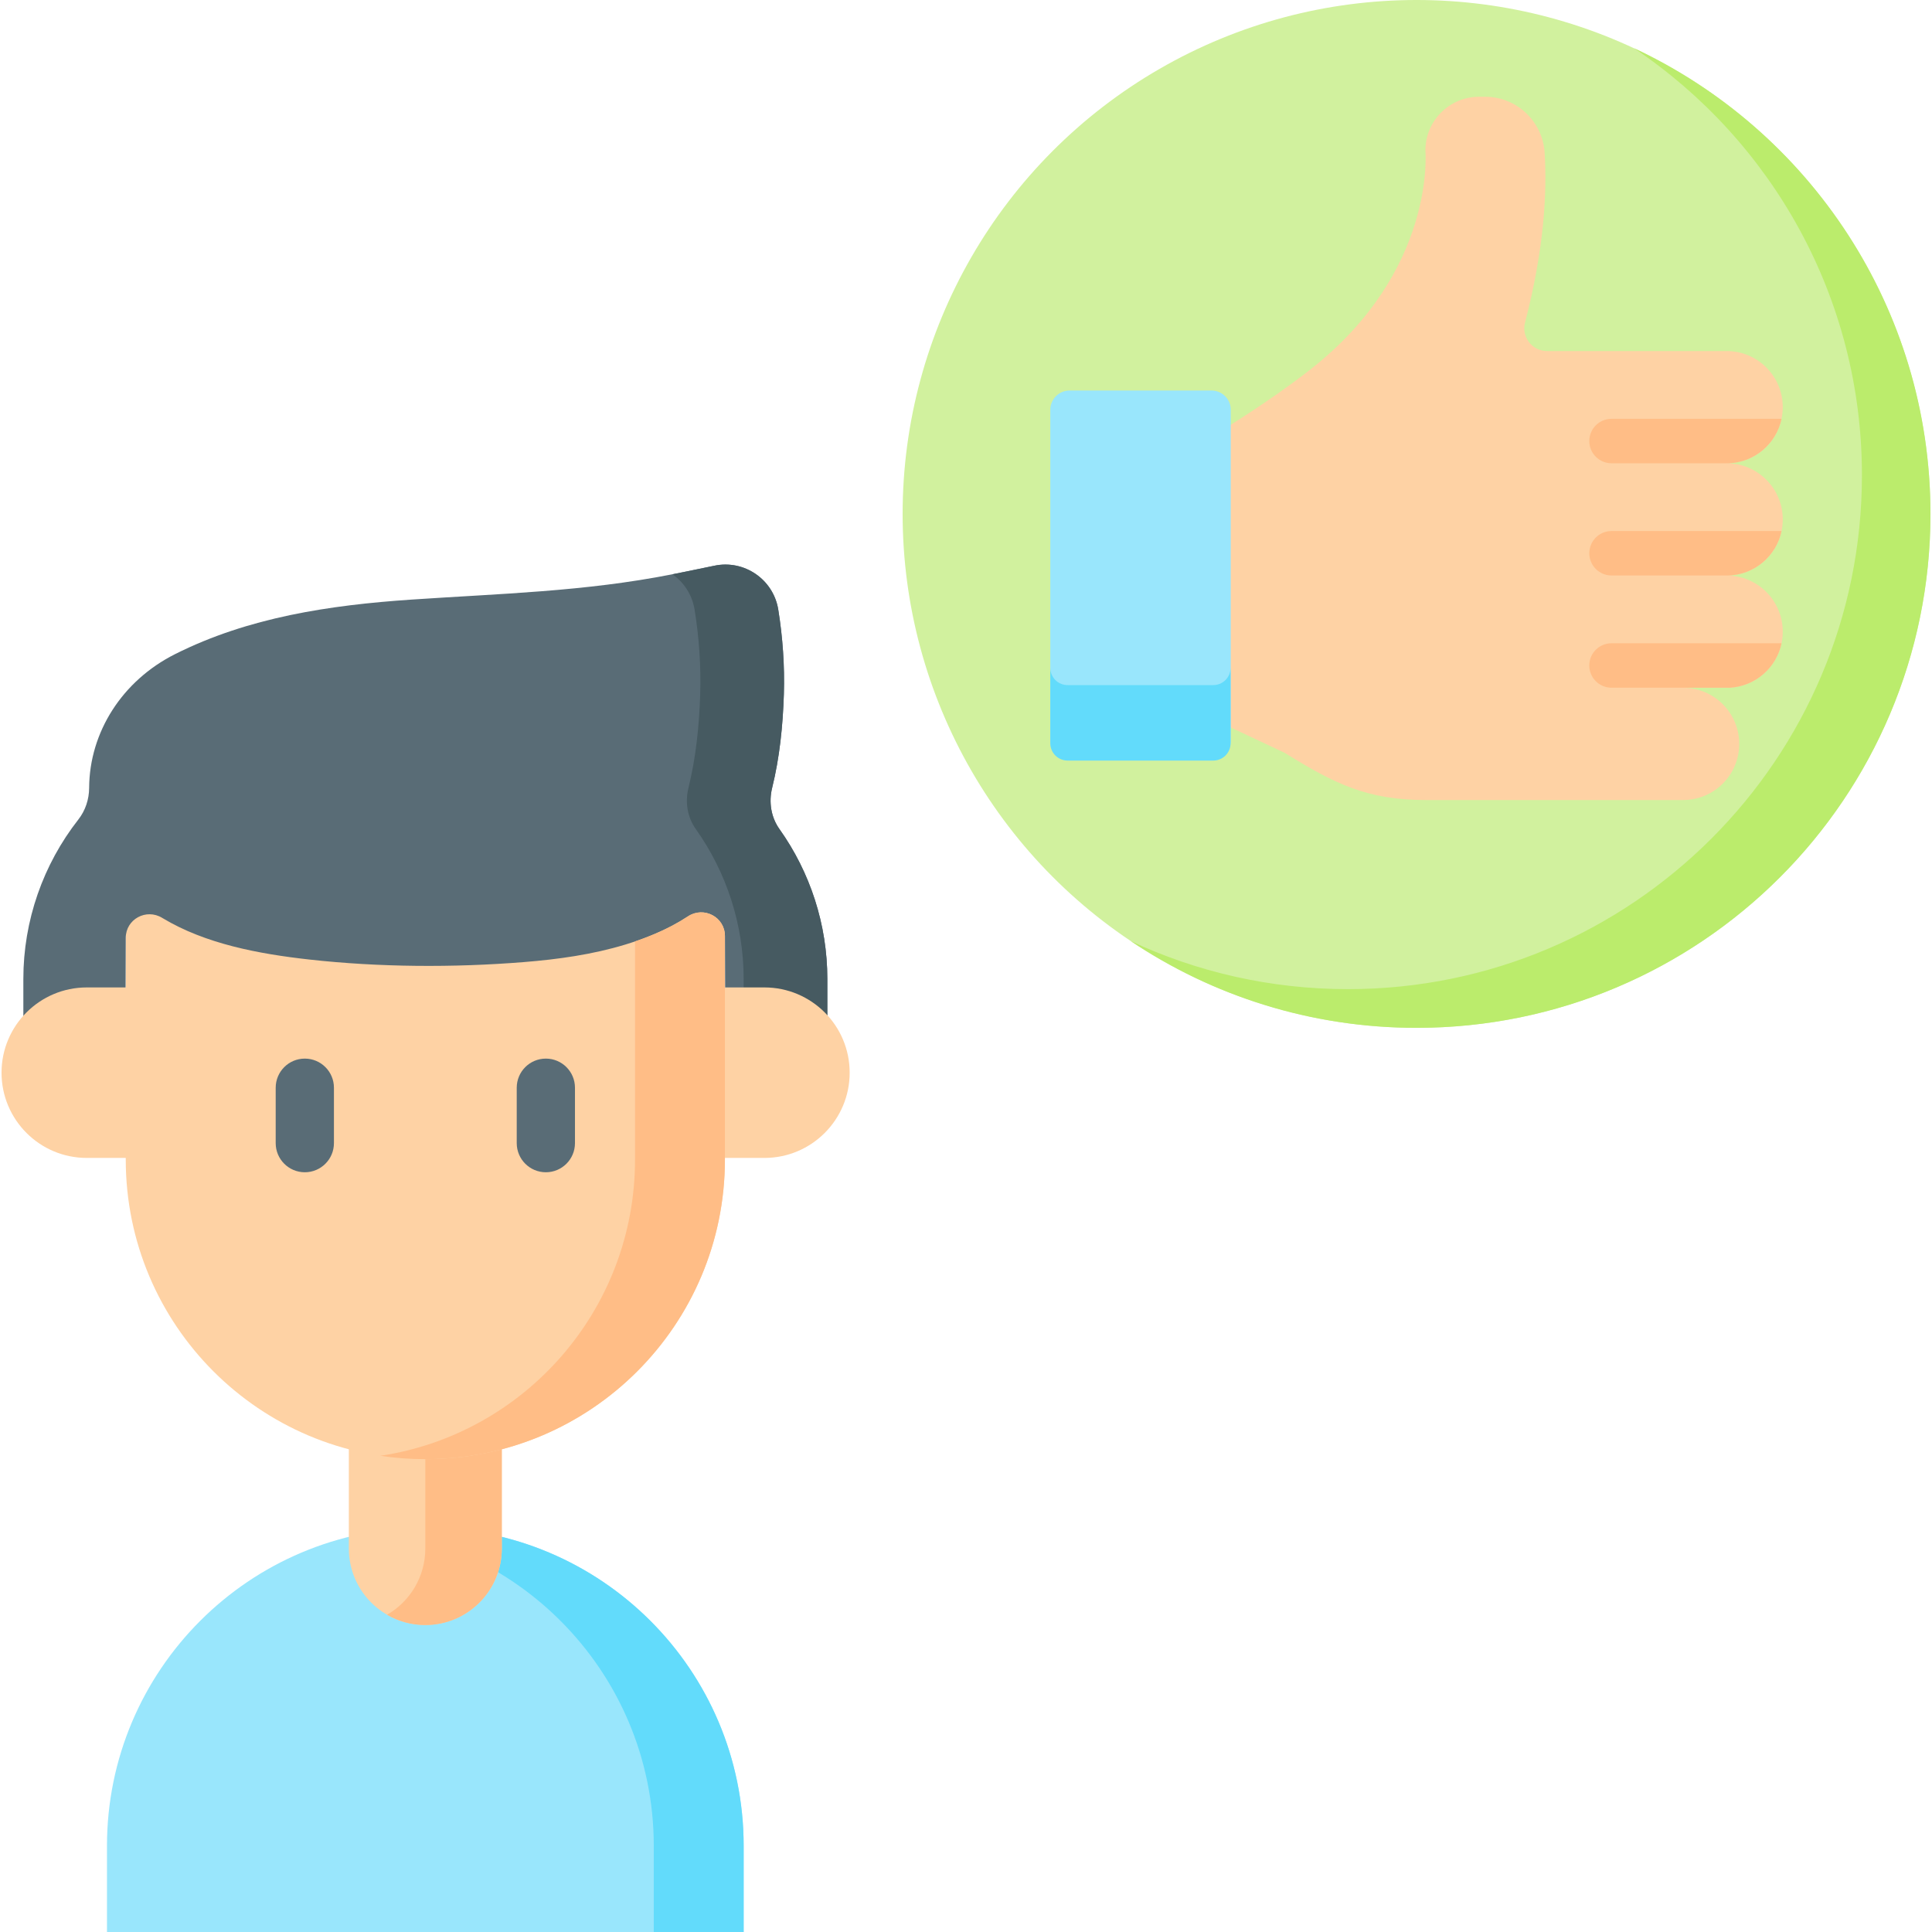 <svg id="Capa_1" enable-background="new 0 0 512 512" height="512" viewBox="0 0 512 512" width="512" xmlns="http://www.w3.org/2000/svg"><g><g><path d="m197.078 512h-168.729v-22.806c0-46.593 37.771-84.364 84.364-84.364 46.593 0 84.364 37.771 84.364 84.364v22.806z" fill="#99e6fc"/><path d="m197.076 489.189v22.807h-23.819v-22.807c0-23.295-9.444-44.387-24.713-59.644-12.612-12.624-29.214-21.259-47.746-23.867 3.894-.56 7.872-.846 11.91-.846 23.295 0 44.399 9.444 59.656 24.713 15.268 15.257 24.712 36.349 24.712 59.644z" fill="#62dbfb"/><path d="m112.713 430.64c-11.193 0-20.267-9.074-20.267-20.267v-46.715h40.534v46.715c.001 11.193-9.073 20.267-20.267 20.267z" fill="#fed2a4"/><path d="m132.978 363.658v46.722c0 11.189-9.077 20.267-20.267 20.267-3.681 0-7.156-.982-10.133-2.728 6.057-3.49 10.133-10.045 10.133-17.539v-46.722z" fill="#ffbd86"/><path d="m112.718 386.69c-43.848 0-79.393-35.546-79.393-79.393v-80.227h79.393 79.393v80.227c0 43.847-35.545 79.393-79.393 79.393z" fill="#fed2a4"/><path d="m206.56 219.709c-2.243-3.155-2.861-7.16-1.932-10.919 1.975-7.991 2.844-16.456 3.102-24.84.231-7.472-.289-14.998-1.486-22.409-1.293-8.003-9.032-13.3-16.962-11.614-5.279 1.122-10.263 2.099-11.029 2.251-23.353 4.615-45.616 5.119-69.273 6.725-21.531 1.461-43.136 4.659-62.618 14.466-13.944 7.02-22.648 20.617-22.741 35.408v.046c-.017 3.023-.995 5.977-2.858 8.358-9.34 11.933-14.578 26.771-14.578 42.259v31.876h26.998l.141-42.783c.016-4.942 5.419-7.862 9.642-5.296.037.022.074.045.111.067 11.358 6.844 25.492 9.488 38.888 10.981 18.505 2.063 38.271 2.173 56.853.678 9.046-.728 18.134-1.986 26.838-4.628 4.269-1.296 8.454-2.905 12.413-4.985 1.486-.783 2.9-1.619 4.246-2.505 4.198-2.764 9.782.166 9.799 5.193l.142 43.277h26.998v-31.875c-.002-14.413-4.538-28.262-12.694-39.731z" fill="#596c76"/><path d="m219.252 259.44v31.882h-22.176v-31.882c0-14.411-4.538-28.262-12.684-39.731-2.251-3.156-2.87-7.158-1.941-10.921 1.977-7.991 2.846-16.459 3.108-24.832.226-7.479-.286-15.006-1.489-22.414-.643-3.942-2.846-7.241-5.871-9.349.024 0 .036-.012.06-.012.762-.155 5.74-1.132 11.028-2.251 7.92-1.691 15.661 3.609 16.959 11.612 1.191 7.408 1.715 14.935 1.489 22.414-.262 8.373-1.131 16.84-3.108 24.832-.929 3.763-.31 7.765 1.929 10.921 8.158 11.469 12.696 25.32 12.696 39.731z" fill="#465a61"/><path d="m34.824 306.863h-11.825c-12.477 0-22.592-10.115-22.592-22.592 0-12.477 10.115-22.592 22.592-22.592h11.825z" fill="#fed2a4"/><path d="m190.941 306.863h11.638c12.477 0 22.592-10.115 22.592-22.592 0-12.477-10.115-22.592-22.592-22.592h-11.638z" fill="#fed2a4"/><g><g><path d="m80.78 310.661c-4.262 0-7.717-3.454-7.717-7.717v-14.686c0-4.262 3.455-7.717 7.717-7.717s7.717 3.454 7.717 7.717v14.686c-.001 4.263-3.456 7.717-7.717 7.717z" fill="#596c76"/></g><g><path d="m144.657 310.661c-4.262 0-7.717-3.454-7.717-7.717v-14.686c0-4.262 3.455-7.717 7.717-7.717s7.717 3.454 7.717 7.717v14.686c-.001 4.263-3.455 7.717-7.717 7.717z" fill="#596c76"/></g></g><path d="m192.11 248.04v59.25c0 43.85-35.54 79.4-79.39 79.4-4.05 0-8.03-.29-11.91-.89 38.21-5.74 67.48-38.71 67.48-78.51v-57.8c3.35-1.14 6.64-2.49 9.78-4.14 1.48-.78 2.9-1.62 4.24-2.5 4.2-2.77 9.79.16 9.8 5.19z" fill="#ffbd86"/></g><g><circle cx="375.398" cy="136.193" fill="#d1f19e" r="136.193"/><path d="m511.592 136.198c0 75.211-60.982 136.192-136.192 136.192-28.047 0-54.119-8.478-75.777-23.016 17.501 8.19 37.019 12.758 57.617 12.758 75.211 0 136.192-60.982 136.192-136.192 0-47.184-23.993-88.761-60.447-113.197 46.434 21.699 78.607 68.821 78.607 123.455z" fill="#bbec6c"/><path d="m472.45 137.65c0-8.215-6.659-14.874-14.874-14.874 8.215 0 14.874-6.659 14.874-14.874s-6.659-14.874-14.874-14.874h-47.588c-3.944 0-6.834-3.728-5.839-7.545 5.188-19.895 5.833-34.96 5.2-44.998-.526-8.343-7.428-14.844-15.788-14.844h-1.583c-7.862 0-14.235 6.373-14.235 14.235 0 0 2.995 31.926-30.636 58.161-10.953 8.544-23.285 15.983-23.285 15.983v77.666l16.601 7.804c13.181 8.188 21.871 12.527 37.389 12.527h60.64 7.589c8.215 0 14.874-6.659 14.874-14.874s-6.659-14.874-14.874-14.874h11.535c8.215 0 14.874-6.659 14.874-14.874s-6.659-14.874-14.874-14.874c8.215.003 14.874-6.657 14.874-14.871z" fill="#fed2a4"/><path d="m321.057 201.556h-37.603c-2.822 0-5.109-2.287-5.109-5.109v-87.847c0-2.822 2.287-5.109 5.109-5.109h37.603c2.822 0 5.109 2.287 5.109 5.109v87.847c.001 2.822-2.287 5.109-5.109 5.109z" fill="#99e6fc"/><path d="m326.109 176.986v20c0 2.53-2.05 4.57-4.57 4.57h-38.624c-2.52 0-4.57-2.04-4.57-4.57v-20c0 2.53 2.05 4.57 4.57 4.57h38.624c2.52 0 4.57-2.04 4.57-4.57z" fill="#62dbfb"/><g fill="#ffbd86"><path d="m472.13 110.99c-1.4 6.62-7.19 11.61-14.17 11.78h-30.89c-3.26 0-5.89-2.64-5.89-5.89 0-1.62.66-3.1 1.72-4.16 1.07-1.07 2.54-1.73 4.17-1.73z"/><path d="m472.13 140.73c-1.39 6.61-7.18 11.61-14.17 11.78h-30.89c-3.26 0-5.89-2.64-5.89-5.89 0-1.62.66-3.1 1.72-4.16 1.07-1.07 2.54-1.73 4.17-1.73z"/><path d="m472.13 170.47c-1.37 6.5-6.97 11.44-13.79 11.78h-31.27c-3.26 0-5.89-2.64-5.89-5.89 0-1.63.66-3.1 1.72-4.17 1.07-1.06 2.54-1.72 4.17-1.72z"/></g></g></g></svg>